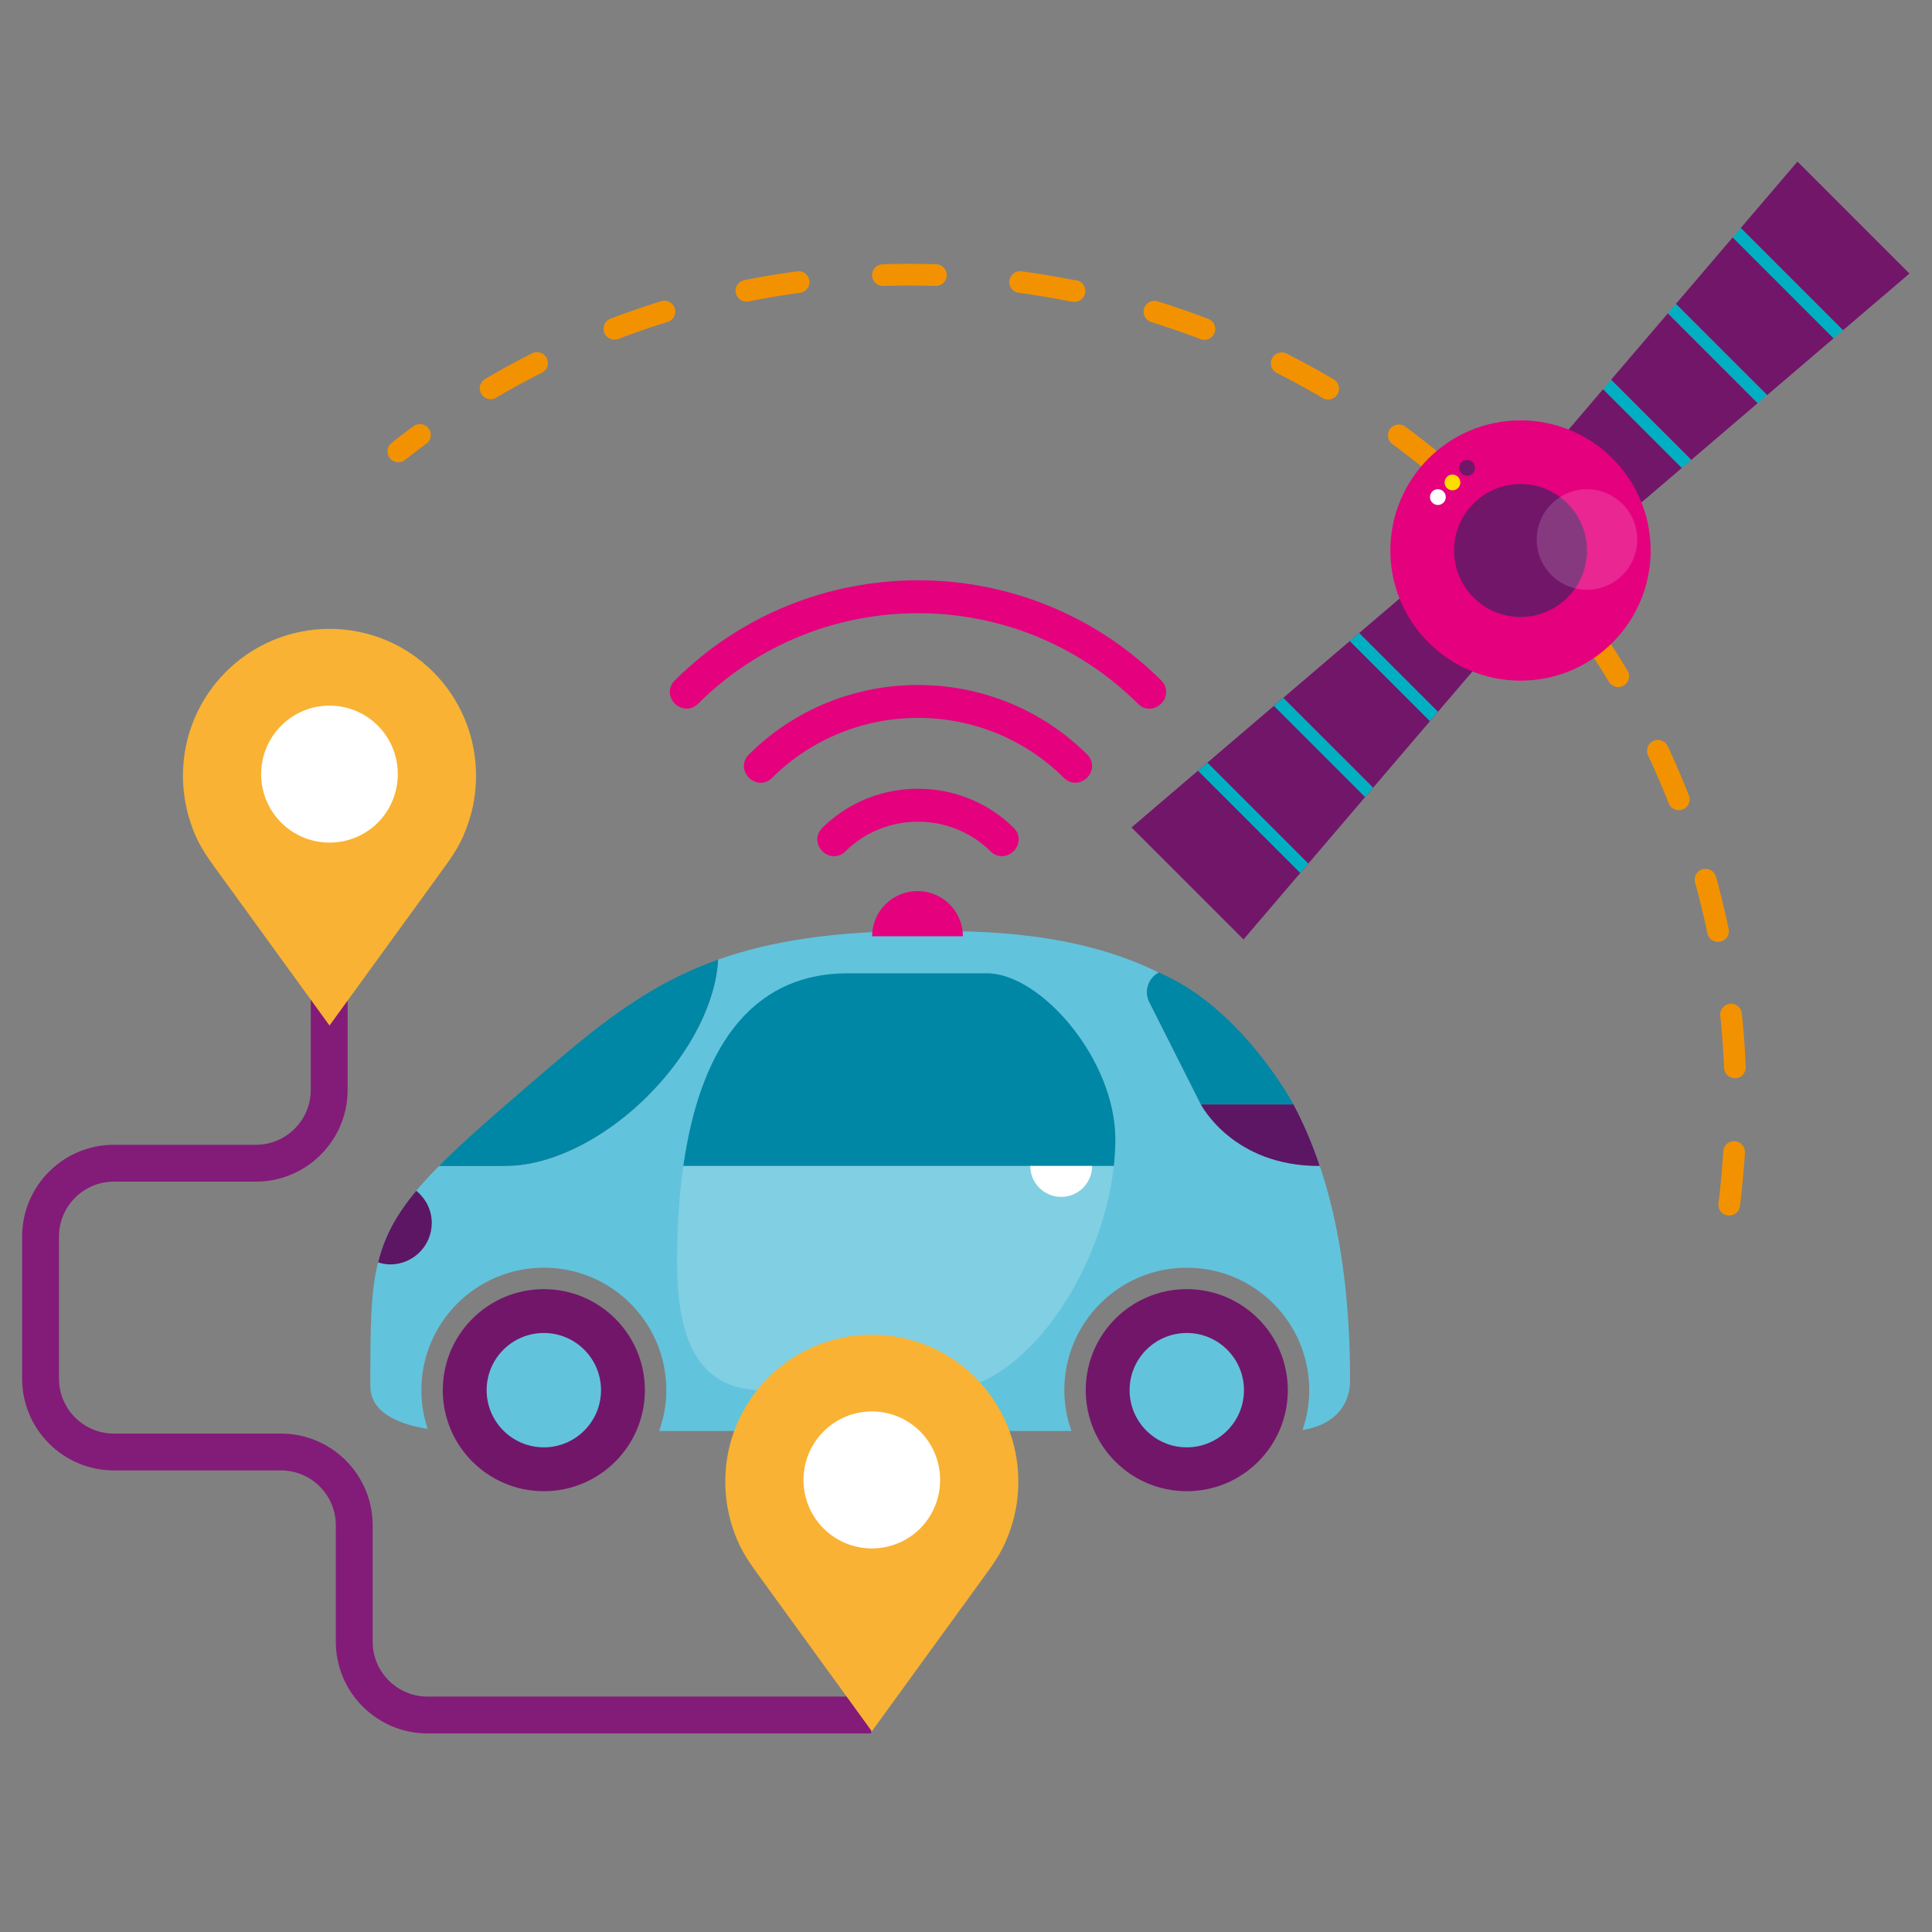 <svg xmlns="http://www.w3.org/2000/svg" width="1000" height="1000" viewBox="0 0 1000 1000"><rect x="0" y="0" width="1000" height="1000" fill="#808080" stroke="none"/><switch><g><path fill="#72166a" d="M585.666 428.283l57.975 57.962 130.034-152.223-35.76-35.752z"/><path d="M227.259 603.493h33.75v-.071c22.295.413 50.637-12.589 74.387-36.333 22.349-22.342 35.179-48.755 36.283-70.371 26.907-9.562 59.816-14.872 105.257-14.872 30.778 0 79.122.003 122.835 21.531-3.61 1.971-6.097 5.768-6.097 10.146 0 2.062.536 4.083 1.559 5.833l26.343 52.29h47.93c17.917 33.499 29.29 79.458 29.29 142.636 0 15.097-10.451 23.748-24.624 25.872 2.229-6.466 3.489-13.386 3.489-20.607 0-35.008-28.384-63.386-63.381-63.386-35.009 0-63.39 28.378-63.39 63.386 0 7.425 1.34 14.519 3.684 21.129H341.182c2.35-6.61 3.704-13.704 3.704-21.129 0-35.008-28.39-63.386-63.398-63.386-35.002 0-63.386 28.378-63.386 63.386 0 7.008 1.172 13.719 3.271 20.035-12.457-1.93-29.678-7.27-29.678-22.065v-1.149c0-58.289 0-76.962 35.564-112.875" fill="#62c3dc"/><path d="M227.259 603.493c9.831-9.93 22.356-21.159 38.377-34.934 36.919-31.718 64.166-56.942 106.043-71.841-1.104 21.616-13.934 48.029-36.283 70.371-23.75 23.744-52.092 36.746-74.387 36.333v.071h-33.75z" fill="#0087a6"/><path d="M614.281 667.257c28.884 0 52.289 23.416 52.289 52.29 0 28.891-23.405 52.3-52.289 52.3-28.881 0-52.302-23.409-52.302-52.3 0-28.874 23.421-52.29 52.302-52.29" fill="#72166a"/><path d="M353.694 603.493c8.279-58.3 33.424-99.719 85.288-99.719h71.925c27.495 0 66.402 44.248 66.402 85.94 0 4.542-.298 9.151-.793 13.778H353.694z" fill="#0087a6"/><path d="M488.77 719.548h-94.053c-35.625 0-44.255-30.086-44.255-66.392 0-17.447 1.016-34.143 3.231-49.663h222.822c-6.089 56.144-47.48 116.055-87.745 116.055" fill="#fff" opacity=".2"/><path d="M595.239 519.375a11.634 11.634 0 0 1-1.564-5.836c0-4.405 2.486-8.19 6.097-10.172 42.934 18.137 69.734 68.28 69.734 68.28h-47.93l-26.337-52.272z" fill="#0087a6"/><path d="M621.576 571.647h47.93c5.105 9.552 9.665 20.153 13.602 31.846-45.104.254-61.532-31.846-61.532-31.846" fill="#5c1663"/><path d="M549.269 619.505c-8.845 0-16.013-7.162-16.013-16.008h32.021c0 8.846-7.167 16.008-16.008 16.008" fill="#fff"/><path d="M215.44 616.36c4.862 3.938 8.039 9.879 8.039 16.618 0 11.856-9.625 21.478-21.487 21.478-2.201 0-4.288-.425-6.292-1.046 3.244-13.075 9.084-24.306 19.74-37.05" fill="#5c1663"/><path d="M614.281 749.142c16.333 0 29.594-13.246 29.594-29.595 0-16.336-13.261-29.597-29.594-29.597-16.348 0-29.604 13.261-29.604 29.597 0 16.349 13.257 29.595 29.604 29.595" fill="#62c3dc"/><path d="M281.488 667.257c28.889 0 52.302 23.416 52.302 52.29 0 28.891-23.413 52.3-52.302 52.3-28.89 0-52.304-23.409-52.304-52.3.001-28.874 23.415-52.29 52.304-52.29" fill="#72166a"/><path d="M281.488 749.142c16.342 0 29.598-13.246 29.598-29.595 0-16.336-13.256-29.597-29.598-29.597s-29.606 13.261-29.606 29.597c0 16.349 13.264 29.595 29.606 29.595" fill="#62c3dc"/><defs opacity=".2"><path id="a" d="M454.616 465.865h42.309v23.171h-42.309z"/></defs><path d="M349.263 352.188c69.415-69.121 182.373-69.121 251.78 0 1.798 1.789 2.72 4.074 2.562 6.418-.122 2.069-1.05 4.04-2.576 5.585-1.574 1.578-3.817 2.614-6.154 2.614-2 0-4.059-.748-5.846-2.527-62.784-62.504-164.952-62.526-227.734 0-3.903 3.868-9.099 2.841-12.005-.087-2.919-2.929-3.929-8.134-.027-12.003" fill="#e5007e"/><path d="M562.71 390.526c3.884 3.868 2.892 9.074-.026 12.008-1.58 1.584-3.815 2.611-6.152 2.611-1.991 0-4.065-.738-5.859-2.523-41.634-41.391-109.395-41.391-151.049 0-3.889 3.885-9.099 2.853-11.998-.087-2.925-2.934-3.916-8.14-.027-12.008 48.273-47.982 126.824-47.982 175.111-.001" fill="#e5007e"/><path d="M524.681 428.489c3.907 3.857 2.939 9.064.04 12.021-2.9 2.947-8.097 4.01-12.02.143-20.712-20.458-54.401-20.458-75.089 0l-.007.007c-1.68 1.653-3.74 2.512-5.852 2.512a8.196 8.196 0 0 1-2.189-.298c-3.015-.847-5.473-3.342-6.266-6.377-.751-2.883.102-5.799 2.336-8 27.294-26.983 71.726-26.983 99.047-.008M451.425 484.627c.054-12.943 10.533-23.399 23.479-23.399 12.943 0 23.438 10.456 23.485 23.399h-46.964z" fill="#e5007e"/><path d="M450.884 897.215H221.279c-26.166 0-47.454-21.287-47.454-47.453v-60.289c0-15.654-12.736-28.391-28.391-28.391H58.922c-26.166 0-47.454-21.287-47.454-47.453v-73.628c0-26.166 21.288-47.453 47.454-47.453h73.542c15.655 0 28.391-12.736 28.391-28.391v-78.632h19.062v78.632c0 26.166-21.288 47.453-47.454 47.453H58.922c-15.655 0-28.391 12.736-28.391 28.391v73.628c0 15.654 12.736 28.391 28.391 28.391h86.512c26.166 0 47.454 21.287 47.454 47.453v60.289c0 15.654 12.736 28.391 28.391 28.391h229.605v19.062z" fill="#831b78"/><path d="M170.549 325.501c-41.878 0-75.849 34.024-75.849 75.971 0 7.637 1.137 14.949 3.162 21.917 3.844 12.568 7.993 18.313 15.653 28.79l57.035 78.635 57.17-78.748c7.132-9.821 10.948-14.988 14.764-26.394 2.579-7.602 3.907-15.727 3.907-24.2 0-41.947-33.892-75.971-75.842-75.971" fill-rule="evenodd" clip-rule="evenodd" fill="#f9b233"/><path d="M145.553 375.608c13.812-13.849 36.209-13.849 50.049 0 13.735 13.866 13.735 36.315 0 50.17-13.84 13.813-36.237 13.813-50.049 0-13.842-13.855-13.842-36.304 0-50.17" fill-rule="evenodd" clip-rule="evenodd" fill="#fff"/><g fill="#f39200"><path d="M206.206 239.254a5.611 5.611 0 0 1-3.476-10.021 434.926 434.926 0 0 1 11.309-8.613 5.612 5.612 0 1 1 6.653 9.041 428.144 428.144 0 0 0-11.016 8.389 5.59 5.59 0 0 1-3.47 1.204zM895.044 629.166a5.613 5.613 0 0 1-5.576-6.31 423.677 423.677 0 0 0 2.492-26.91c.188-3.094 2.851-5.455 5.941-5.263a5.61 5.61 0 0 1 5.263 5.938 434.544 434.544 0 0 1-2.559 27.628 5.61 5.61 0 0 1-5.561 4.917zm2.933-71.071a5.615 5.615 0 0 1-5.605-5.383 376.05 376.05 0 0 0-.164-3.667 431.831 431.831 0 0 0-1.79-23.289 5.611 5.611 0 0 1 4.999-6.164c3.074-.326 5.843 1.916 6.164 4.999a442.231 442.231 0 0 1 2.008 27.661 5.616 5.616 0 0 1-5.612 5.843zm-8.738-70.571a5.613 5.613 0 0 1-5.488-4.465 423.556 423.556 0 0 0-6.371-26.252 5.608 5.608 0 0 1 3.909-6.906 5.608 5.608 0 0 1 6.906 3.91 432.579 432.579 0 0 1 6.543 26.952 5.612 5.612 0 0 1-5.499 6.761zm-20.304-68.143a5.614 5.614 0 0 1-5.226-3.566 422.045 422.045 0 0 0-10.647-24.782 5.613 5.613 0 1 1 10.167-4.759 433.159 433.159 0 0 1 10.93 25.446 5.61 5.61 0 0 1-5.224 7.661zm-31.364-63.756a5.604 5.604 0 0 1-4.816-2.725 423.71 423.71 0 0 0-14.632-22.687 5.613 5.613 0 0 1 9.235-6.382 435.19 435.19 0 0 1 15.02 23.291 5.611 5.611 0 0 1-1.923 7.701c-.904.543-1.9.802-2.884.802zm-41.534-57.691a5.599 5.599 0 0 1-4.271-1.968 424.532 424.532 0 0 0-18.189-19.97 5.613 5.613 0 0 1 8.053-7.82 436.15 436.15 0 0 1 18.674 20.5 5.614 5.614 0 0 1-4.267 9.258zm-50.503-50.062a5.585 5.585 0 0 1-3.604-1.315 426.42 426.42 0 0 0-21.244-16.708 5.615 5.615 0 0 1-1.19-7.848 5.612 5.612 0 0 1 7.848-1.191 437.226 437.226 0 0 1 21.802 17.15 5.612 5.612 0 0 1-3.612 9.912zm-58.073-41.067a5.587 5.587 0 0 1-2.844-.778 423.973 423.973 0 0 0-23.721-12.977 5.612 5.612 0 0 1 5.069-10.015 434.922 434.922 0 0 1 24.35 13.321 5.613 5.613 0 0 1-2.854 10.449zm-433.525-.176a5.613 5.613 0 0 1-2.852-10.451 433.695 433.695 0 0 1 24.35-13.294 5.612 5.612 0 1 1 5.059 10.021 421.57 421.57 0 0 0-23.716 12.947 5.58 5.58 0 0 1-2.841.777zm369.448-30.719a5.6 5.6 0 0 1-2.006-.373 420.388 420.388 0 0 0-25.559-8.854 5.613 5.613 0 0 1 3.33-10.72 431.702 431.702 0 0 1 26.244 9.091 5.614 5.614 0 0 1-2.009 10.856zm-305.36-.099a5.614 5.614 0 0 1-2-10.859 431.648 431.648 0 0 1 26.226-9.045 5.616 5.616 0 0 1 7.02 3.705 5.614 5.614 0 0 1-3.705 7.02 419.886 419.886 0 0 0-25.541 8.808 5.583 5.583 0 0 1-2 .371zm68.328-19.69a5.612 5.612 0 0 1-1.092-11.117 435.795 435.795 0 0 1 27.363-4.554 5.612 5.612 0 0 1 1.489 11.125 425.17 425.17 0 0 0-26.655 4.436c-.372.074-.741.11-1.105.11zm168.694-.001a5.62 5.62 0 0 1-1.111-.111 421.535 421.535 0 0 0-26.644-4.456 5.613 5.613 0 0 1-4.814-6.31 5.602 5.602 0 0 1 6.31-4.815 432.657 432.657 0 0 1 27.356 4.575 5.614 5.614 0 1 1-1.097 11.117zm-98.03-8.102a5.612 5.612 0 0 1-.177-11.221 439.213 439.213 0 0 1 27.736-.015 5.612 5.612 0 0 1 5.434 5.785c-.095 3.1-2.697 5.547-5.784 5.435a428.73 428.73 0 0 0-27.025.014c-.062.002-.124.002-.184.002z"/></g><path fill="#72166a" d="M900.995 118.024l52.931 52.932 34.397-29.364-57.956-57.959z"/><path fill="#00b0c2" d="M896.818 122.906l52.233 52.234 4.875-4.178-52.931-52.935z"/><path fill="#72166a" d="M867.446 157.303l47.221 47.208 34.372-29.377-52.221-52.228z"/><path fill="#00b0c2" d="M863.27 162.192l46.496 46.497 4.881-4.178-47.201-47.208z"/><path fill="#72166a" d="M833.884 196.58l41.497 41.476 34.371-29.37-46.482-46.494z"/><path fill="#00b0c2" d="M829.721 201.469l40.758 40.772 4.902-4.179-41.465-41.479z"/><path fill="#72166a" d="M800.355 235.859l35.74 35.749 34.384-29.37-40.758-40.766z"/><path d="M787.018 217.582c37.205 0 67.356 30.166 67.356 67.361 0 37.198-30.151 67.357-67.356 67.357-37.197 0-67.368-30.159-67.368-67.357-.001-37.196 30.17-67.361 67.368-67.361" fill="#e5007e"/><path d="M811.346 260.606c13.436 13.436 13.436 35.229 0 48.668-13.445 13.43-35.23 13.43-48.646 0-13.451-13.439-13.451-35.232 0-48.668 13.415-13.441 35.2-13.441 48.646 0" fill="#72166a"/><path d="M747.129 254.416a4.086 4.086 0 0 1 0 5.753c-1.607 1.591-4.178 1.591-5.765 0a4.095 4.095 0 0 1 0-5.753c1.587-1.587 4.157-1.587 5.765 0" fill="#fff"/><path d="M754.677 246.854a4.044 4.044 0 0 1 0 5.747 4.042 4.042 0 0 1-5.738 0 4.033 4.033 0 0 1 0-5.747 4.06 4.06 0 0 1 5.738 0" fill="#ffdc00"/><path d="M762.249 239.296a4.098 4.098 0 0 1 0 5.759 4.08 4.08 0 0 1-5.755 0 4.093 4.093 0 0 1 0-5.759 4.073 4.073 0 0 1 5.755 0" fill="#72166a"/><path d="M451.255 690.832c-41.879 0-75.849 34.023-75.849 75.969 0 7.639 1.137 14.95 3.162 21.918 3.843 12.567 7.993 18.313 15.652 28.789l57.035 78.634 57.17-78.747c7.132-9.819 10.946-14.987 14.763-26.392 2.58-7.603 3.907-15.729 3.907-24.202.001-41.946-33.891-75.969-75.84-75.969" fill-rule="evenodd" clip-rule="evenodd" fill="#f9b233"/><path d="M426.258 740.938c13.812-13.851 36.209-13.851 50.049 0 13.735 13.865 13.735 36.315 0 50.17-13.84 13.812-36.237 13.812-50.049 0-13.841-13.854-13.841-36.304 0-50.17" fill-rule="evenodd" clip-rule="evenodd" fill="#fff"/><path d="M847.445 279.244c0-14.365-11.646-26.019-26.025-26.019-14.364 0-26.012 11.654-26.012 26.019 0 14.375 11.647 26.029 26.012 26.029 14.38-.001 26.025-11.655 26.025-26.029" opacity=".15" fill="#fff"/><g fill="#00b0c2"><path d="M620.059 398.914l52.955 52.946 4.177-4.89-52.241-52.234zM659.345 365.365l47.222 47.215 4.175-4.887-46.513-46.499zM703.52 327.642l-4.886 4.172 41.494 41.479 4.173-4.884z"/></g></g></switch></svg>